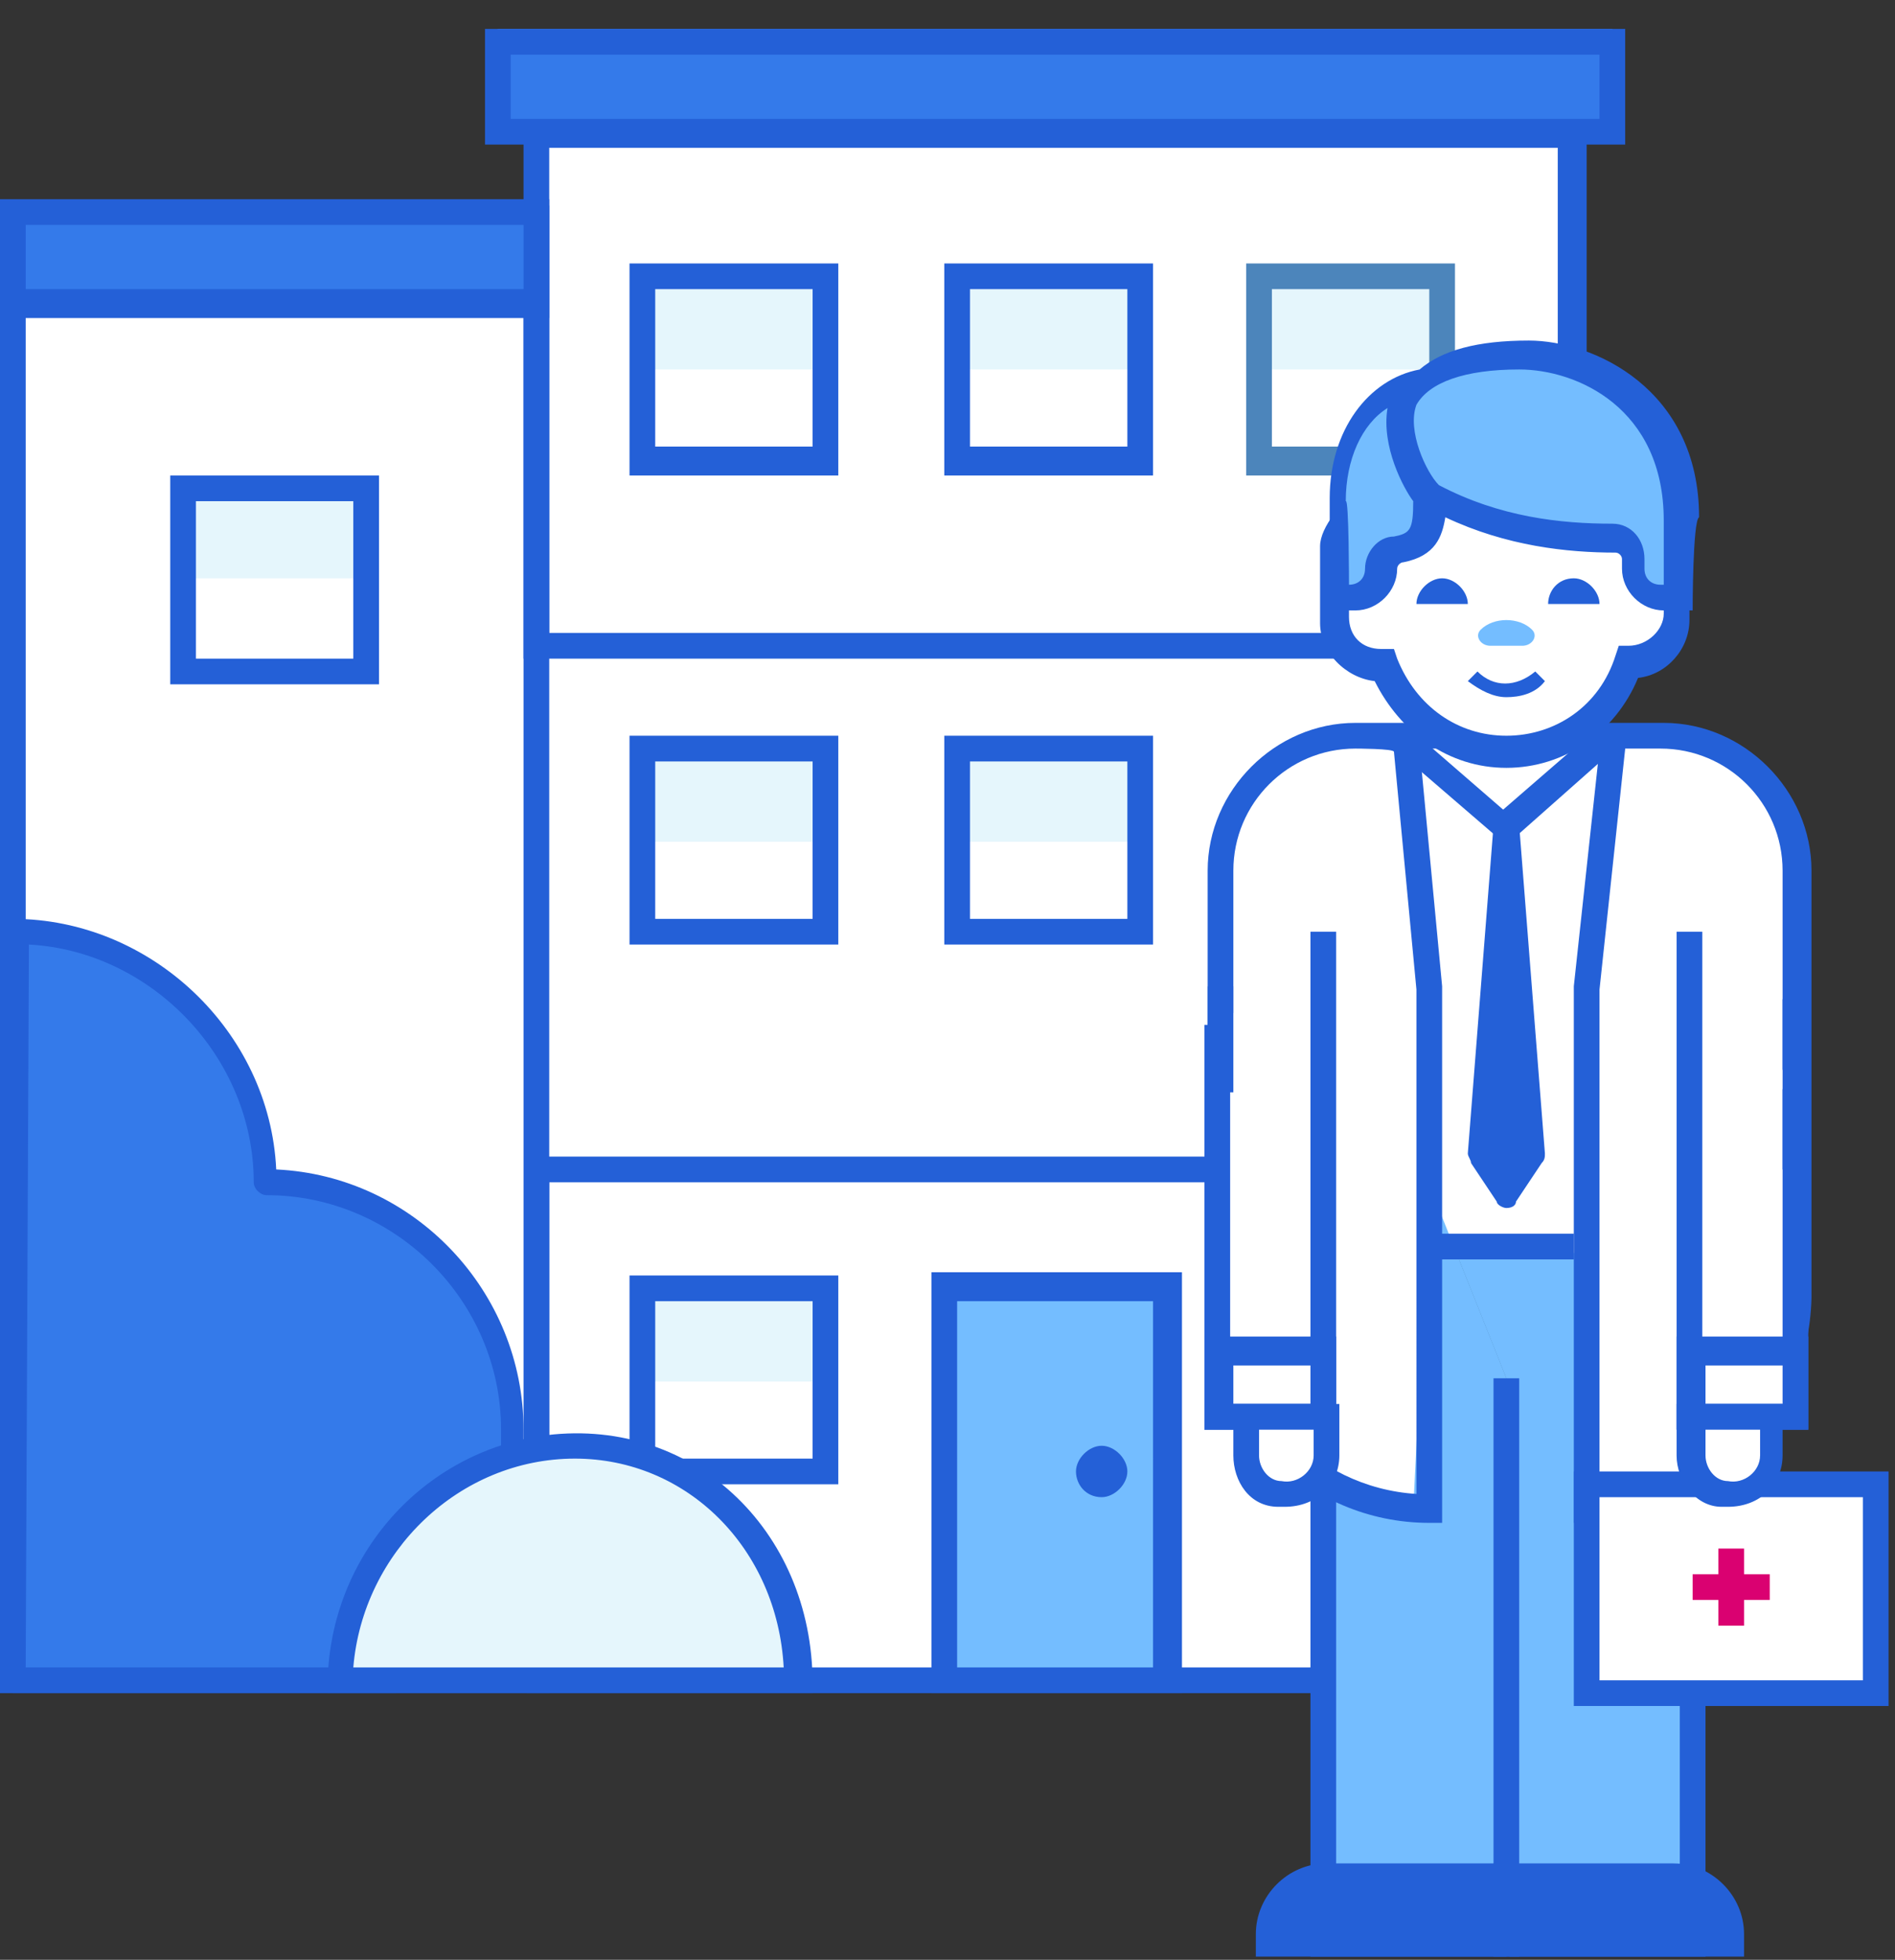 <?xml version="1.0" encoding="UTF-8"?> <!-- Generator: Adobe Illustrator 23.1.0, SVG Export Plug-In . SVG Version: 6.00 Build 0) --> <svg xmlns="http://www.w3.org/2000/svg" xmlns:xlink="http://www.w3.org/1999/xlink" version="1.1" id="Слой_1" x="0px" y="0px" viewBox="0 0 59 61" style="enable-background:new 0 0 59 61;" xml:space="preserve"><rect x="0" y="0" width="59" height="61" fill="#333333" stroke="none"/> <style type="text/css"> .st0{fill:#FFFFFF;} .st1{fill:#2460D7;} .st2{fill:#E5F6FC;} .st3{fill:#4C85BB;} .st4{fill:#74BDFF;} .st5{fill:#DA0171;} .st6{fill:#347AEA;} </style> <title>AE5BE3DA-E80C-4189-9E9A-3F60C0D0BF6F</title> <g> <path class="st0" d="M49,20.1V4.1h1.2V0.9H15.5v3.3h1.2v2.5H0.4v45.7H49V36.4V20.1z"></path> <path class="st1" d="M49.4,20.5H16.3V3.7h33.1C49.4,3.7,49.4,20.5,49.4,20.5z M17.1,19.7h31.4l0-15.1H17.1 C17.1,4.5,17.1,19.7,17.1,19.7z M49.4,52.7h-33l0-16.7h33L49.4,52.7L49.4,52.7z M17.1,51.9h31.5l0-15.1H17.1L17.1,51.9z"></path> <path class="st2" d="M39.2,8.6h5.7v2.9h-5.7V8.6z"></path> <path class="st3" d="M45.3,14.8h-6.5V8.2h6.5V14.8L45.3,14.8z M39.6,13.9h4.9V9h-4.9V13.9z"></path> <path class="st4" d="M43.7,38.8h9v20.4h-9V38.8z"></path> <path class="st3" d="M41.2,28.6v31.8h5.7V42.9"></path> <path class="st4" d="M52.2,46.6v13.9h-5.7"></path> <path class="st0" d="M52.7,39H42l0.8-16.1h9.8V39z"></path> <path class="st4" d="M41.2,28.6v31.8h5.7V42.9"></path> <path class="st1" d="M47.3,60.9h-6.5V28.6h0.8v31.4h4.9V42.9h0.8V60.9z"></path> <path class="st0" d="M43.7,22.9l1.1,7.9L44,47h0c-3.3,0-6-2.8-6-6.2V27.2c0-2.4,1.9-4.3,4.3-4.3c0,0,0,0,0,0h9 c2.4,0,4.3,1.9,4.3,4.3c0,0,0,0,0,0v13.6c0,3.4-2.7,6.2-6,6.2h-0.1l-0.8-16.2l1.6-7.9"></path> <path class="st1" d="M49.4,47.4H49V30.7l0.8-7.4h-5.6l0.7,7.4v16.7h-0.4c-3.8,0-6.9-3.1-6.9-6.9c0,0,0,0,0,0V27.1 c0-2.5,2.1-4.6,4.6-4.6c0,0,0,0,0,0h9.6c2.5,0,4.6,2.1,4.6,4.6c0,0,0,0,0,0v13.3C56.3,44.3,53.2,47.4,49.4,47.4 C49.4,47.4,49.4,47.4,49.4,47.4L49.4,47.4z M49.8,30.8v15.8c3.2-0.2,5.7-2.9,5.7-6.1V27.1c0-2.1-1.7-3.8-3.8-3.8c0,0,0,0,0,0h-1.1 L49.8,30.8L49.8,30.8z M42.2,23.3c-2.1,0-3.8,1.7-3.8,3.8c0,0,0,0,0,0v13.3c0,3.2,2.5,5.9,5.7,6.1V30.8l-0.7-7.4 C43.4,23.3,42.2,23.3,42.2,23.3z"></path> <path class="st1" d="M44.5,38.4H49v0.8h-4.5C44.5,39.2,44.5,38.4,44.5,38.4z M53.1,60.9h-6.1v-0.8h5.3V46.6h0.8L53.1,60.9 L53.1,60.9z"></path> <path class="st1" d="M52.1,58.4h-5.2v2h6.9v-0.3C53.9,59.2,53.1,58.4,52.1,58.4z"></path> <path class="st1" d="M54.3,60.9h-7.8V58h5.6c1.2,0,2.2,1,2.2,2.2L54.3,60.9L54.3,60.9z M47.3,60.1h6.1c-0.1-0.7-0.7-1.2-1.4-1.2 h-4.8L47.3,60.1L47.3,60.1z"></path> <path class="st0" d="M52.2,16.7c0-0.2-1.5-3.7-1.5-2.9l-6.3,0.5c0-0.8-2.8,1.9-2.8,2.7v2.3c0,0.8,0.6,1.4,1.4,1.4h0.1 c0.6,1.6,2,2.7,3.8,2.7c1.8,0,3.2-1.1,3.8-2.7c0.8,0,1.5-0.7,1.5-1.5L52.2,16.7L52.2,16.7z"></path> <path class="st1" d="M46.9,23.9c-1.8,0-3.3-1.1-4.1-2.7c-0.9-0.1-1.7-0.9-1.7-1.8V17c0-0.6,0.7-1.4,1.3-1.9 c0.5-0.5,1.3-1.3,1.9-1.3c0.1,0,0.3,0,0.3,0.1l5.8-0.5c0.1-0.1,0.2-0.1,0.3-0.1c0.3,0,0.5,0.1,1.2,1.7c0.2,0.4,0.7,1.5,0.7,1.7v2.6 c0,0.9-0.7,1.7-1.6,1.8C50.3,22.8,48.7,23.9,46.9,23.9z M44,14.7c-0.7,0.5-2,1.9-2,2.2v2.3c0,0.6,0.4,1,1,1h0.4l0.1,0.3 c0.6,1.5,1.9,2.4,3.4,2.4s2.9-0.9,3.4-2.5l0.1-0.3h0.3c0.6,0,1.1-0.5,1.1-1v-2.6c-0.1-0.3-0.8-1.9-1.1-2.5 C50.7,14.2,44,14.7,44,14.7z"></path> <path class="st4" d="M52.2,18.6v-3.2c0-2.1-2.8-4.3-4.9-4.3c-1.1,0-0.8,0-1.8,0.1c-0.8,0-0.7,0.7-1.3,0.7c-1.5,0.1-2.7,1.7-2.7,3.6 v2.7c0,0.4,0.1,0.4,0.4,0.4c0.4,0,0.9-0.5,0.9-0.9v-0.6c1.4,0,1.5-0.3,1.7-1.7c1.4,1.3,4.2,1.4,6.2,1.4v0.9c0,0.5,0.4,0.9,0.9,0.9 L52.2,18.6z"></path> <path class="st1" d="M52.7,19h-0.9c-0.7,0-1.3-0.6-1.3-1.3v-0.3c0-0.1-0.1-0.2-0.2-0.2c0,0,0,0,0,0c-1.5,0-3.4-0.2-5.3-1.1 c-0.1,0.6-0.3,1.2-1.3,1.4c-0.1,0-0.2,0.1-0.2,0.2c0,0.7-0.6,1.3-1.3,1.3h-0.8v-3.5c0-2.1,1.2-3.7,2.8-4c0.7-0.6,1.8-0.9,3.4-0.9 c2,0,5.3,1.5,5.3,5.5C52.7,16.2,52.7,19,52.7,19z M44.8,15.1c1.9,1,3.8,1.2,5.4,1.2c0.6,0,1,0.5,1,1.1v0.3c0,0.3,0.2,0.5,0.5,0.5 h0.1v-2c0-3.5-2.7-4.7-4.5-4.7c-1.7,0-2.8,0.4-3.2,1.1C43.8,13.4,44.4,14.7,44.8,15.1z M42,18.2L42,18.2c0.3,0,0.5-0.2,0.5-0.5 c0-0.5,0.4-1,0.9-1c0.5-0.1,0.6-0.2,0.6-1.1c-0.3-0.4-1-1.7-0.8-2.9c-0.8,0.5-1.3,1.6-1.3,2.9C42,15.5,42,18.2,42,18.2z M46.9,21.7 c-0.4,0-0.8-0.2-1.2-0.5l0.3-0.3c0.5,0.5,1.2,0.5,1.8,0l0.3,0.3C47.8,21.6,47.3,21.7,46.9,21.7z"></path> <path class="st0" d="M55.9,33.9v10.2h-3.3V29"></path> <path class="st1" d="M56.3,44.5h-4.1V29h0.8v14.7h2.5v-9.8h0.8L56.3,44.5z"></path> <path class="st0" d="M49.4,46.2h9v6.5h-9V46.2z M41.2,29v15.1H38V31.9L41.2,29L41.2,29z"></path> <path class="st1" d="M41.6,44.5h-4.1V31.9h0.8v11.8h2.5V29h0.8L41.6,44.5z"></path> <path class="st1" d="M41.6,44.5h-4.1v-2.9h4.1L41.6,44.5L41.6,44.5z M38.4,43.7h2.5v-1.2h-2.5V43.7z M56.3,44.5h-4.1v-2.9h4.1V44.5 z M53.1,43.7h2.5v-1.2h-2.5V43.7z M58.8,53.1H49v-7.3h9.8V53.1z M49.8,52.3H58v-5.7h-8.2C49.8,46.6,49.8,52.3,49.8,52.3z"></path> <path class="st5" d="M53.5,48.2h0.8v2.4h-0.8L53.5,48.2z"></path> <path class="st5" d="M52.7,49h2.4v0.8h-2.4V49z"></path> <path class="st0" d="M40,46.6c-0.7,0-1.2-0.5-1.2-1.2v-1.2h2.4v1.2C41.2,46,40.7,46.6,40,46.6L40,46.6z"></path> <path class="st1" d="M38.4,45.3v-1.6h3.3v1.6c0,0.9-0.7,1.6-1.7,1.6c-0.1,0-0.2,0-0.2,0C38.9,46.9,38.4,46.1,38.4,45.3z M39.2,44.5 v0.8c0,0.4,0.3,0.8,0.7,0.8c0.5,0.1,1-0.3,1-0.8v-0.8H39.2z"></path> <path class="st0" d="M53.9,46.6c-0.7,0-1.2-0.5-1.2-1.2v-1.2h2.4v1.2C55.1,46,54.6,46.6,53.9,46.6L53.9,46.6z"></path> <path class="st1" d="M52.2,45.3v-1.6h3.3v1.6c0,0.9-0.7,1.6-1.7,1.6c-0.1,0-0.2,0-0.2,0C52.8,46.9,52.2,46.1,52.2,45.3z M53.1,44.5 v0.8c0,0.4,0.3,0.8,0.7,0.8c0.5,0.1,1-0.3,1-0.8v-0.8H53.1L53.1,44.5z M46.9,26.3l-3.6-3.1l0.5-0.6l3,2.6l3-2.6l0.6,0.6L46.9,26.3z "></path> <path class="st1" d="M46.9,25.8L46.1,36l0.8,1.2l0.8-1.2L46.9,25.8"></path> <path class="st1" d="M46.9,37.6c-0.1,0-0.3-0.1-0.3-0.2l-0.8-1.2c0-0.1-0.1-0.2-0.1-0.3l0.8-10.2c0-0.2,0.2-0.4,0.4-0.4 c0.2,0,0.4,0.2,0.4,0.4l0.8,10.2c0,0.1,0,0.2-0.1,0.3l-0.8,1.2C47.2,37.5,47.1,37.6,46.9,37.6z M46.5,35.9l0.4,0.6l0.4-0.6l-0.4-5 L46.5,35.9z M41.4,58.4h5.2v2h-6.9v-0.3C39.6,59.2,40.4,58.4,41.4,58.4z"></path> <path class="st1" d="M46.9,60.9h-7.8v-0.7c0-1.2,1-2.2,2.2-2.2h5.6C46.9,58,46.9,60.9,46.9,60.9z M40,60.1h6.1v-1.2h-4.8 C40.7,58.8,40.1,59.4,40,60.1z M55.5,31.1h0.8v5.3h-0.8V31.1z M37.6,30.7h0.8v3.3h-0.8L37.6,30.7L37.6,30.7z M49.8,18.8 c0-0.4-0.4-0.8-0.8-0.8c-0.5,0-0.8,0.4-0.8,0.8C48.2,18.8,49.8,18.8,49.8,18.8z M45.7,18.8c0-0.4-0.4-0.8-0.8-0.8 c-0.4,0-0.8,0.4-0.8,0.8C44.1,18.8,45.7,18.8,45.7,18.8z"></path> <path class="st4" d="M47.4,20.1c0.3,0,0.5-0.3,0.3-0.5c-0.2-0.2-0.5-0.3-0.8-0.3c-0.3,0-0.6,0.1-0.8,0.3c-0.2,0.2,0,0.5,0.3,0.5 H47.4L47.4,20.1z"></path> <path class="st2" d="M20,40.1h5.7v2.9H20V40.1z M20,23.3h5.7v2.9H20V23.3z M29.8,23.3h5.7v2.9h-5.7C29.8,26.2,29.8,23.3,29.8,23.3z M20,8.6h5.7v2.9H20V8.6z M29.8,8.6h5.7v2.9h-5.7C29.8,11.5,29.8,8.6,29.8,8.6z"></path> <path class="st4" d="M29.4,40.1h6.9v12.2h-6.9L29.4,40.1z"></path> <path class="st1" d="M17.1,52.7H0V6.4h17.1C17.1,6.4,17.1,52.7,17.1,52.7z M0.8,52.1h15.5V7.2H0.8L0.8,52.1L0.8,52.1z"></path> <path class="st6" d="M15.5,0.9h34.7v2.9H15.5V0.9z M0.4,6.6h16.3v2.9H0.4V6.6L0.4,6.6z M8.3,36.8c4.3,0,7.7,3.5,7.7,7.7 s0.6,7.7-3.7,7.7H0.4V29C4.7,29,8.3,32.6,8.3,36.8z"></path> <path class="st1" d="M12.3,52.7H0.4c-0.2,0-0.4-0.2-0.4-0.4V29c0-0.2,0.2-0.4,0.4-0.4c4.3,0,8,3.5,8.2,7.8c4.3,0.2,7.7,3.8,7.7,8.1 c0,0.5,0,1,0,1.4c0,2.4,0.1,4.5-1.1,5.7C14.7,52.4,13.7,52.7,12.3,52.7L12.3,52.7z M0.8,51.9h11.5c1.1,0,1.9-0.2,2.4-0.8 c0.9-1,0.9-2.9,0.9-5.1c0-0.5,0-1,0-1.5c0-4-3.3-7.3-7.3-7.3c-0.2,0-0.4-0.2-0.4-0.4c0-3.9-3.2-7.2-7-7.4L0.8,51.9L0.8,51.9z"></path> <path class="st2" d="M5.7,15.2h5.7V18H5.7V15.2z"></path> <path class="st1" d="M36.7,52.7H29V39.6h7.8V52.7L36.7,52.7z M29.8,51.9h6.1V40.5h-6.1L29.8,51.9L29.8,51.9z M26.1,46.2h-6.5v-6.5 h6.5V46.2z M20.4,45.4h4.9v-4.9h-4.9C20.4,40.5,20.4,45.4,20.4,45.4z M26.1,29.4h-6.5v-6.5h6.5V29.4z M20.4,28.6h4.9v-4.9h-4.9 C20.4,23.7,20.4,28.6,20.4,28.6z M35.9,29.4h-6.5v-6.5h6.5V29.4z M30.2,28.6h4.9v-4.9h-4.9C30.2,23.7,30.2,28.6,30.2,28.6z M26.1,14.8h-6.5V8.2h6.5V14.8L26.1,14.8z M20.4,13.9h4.9V9h-4.9C20.4,9,20.4,13.9,20.4,13.9z M35.9,14.8h-6.5V8.2h6.5V14.8 L35.9,14.8z M30.2,13.9h4.9V9h-4.9V13.9z M11.8,21.3H5.3v-6.5h6.5V21.3z M6.1,20.5H11v-4.9H6.1C6.1,15.6,6.1,20.5,6.1,20.5z M50.6,4.5H15.1V0.9h35.5C50.6,0.9,50.6,4.5,50.6,4.5z M15.9,3.7h33.9v-2H15.9C15.9,1.7,15.9,3.7,15.9,3.7z M17.1,9.9H0V6.2h17.1 V9.9L17.1,9.9z M0.8,9h15.5V7H0.8L0.8,9L0.8,9z"></path> <path class="st2" d="M24.7,52.3c0-4-2.8-7.2-6.8-7.2s-7.2,3.2-7.2,7.2H24.7L24.7,52.3z"></path> <path class="st1" d="M25.3,52.7H10.2v-0.2c0-3.9,2.8-7.2,6.6-7.8c4.7-0.7,8.5,2.9,8.5,7.7V52.7z M11,51.9h13.4 c-0.2-3.7-3-6.5-6.5-6.5C14.3,45.4,11.3,48.3,11,51.9L11,51.9z M34.3,46.6c-0.5,0-0.8-0.4-0.8-0.8c0-0.4,0.4-0.8,0.8-0.8 s0.8,0.4,0.8,0.8C35.1,46.2,34.7,46.6,34.3,46.6L34.3,46.6z"></path> </g> </svg> 